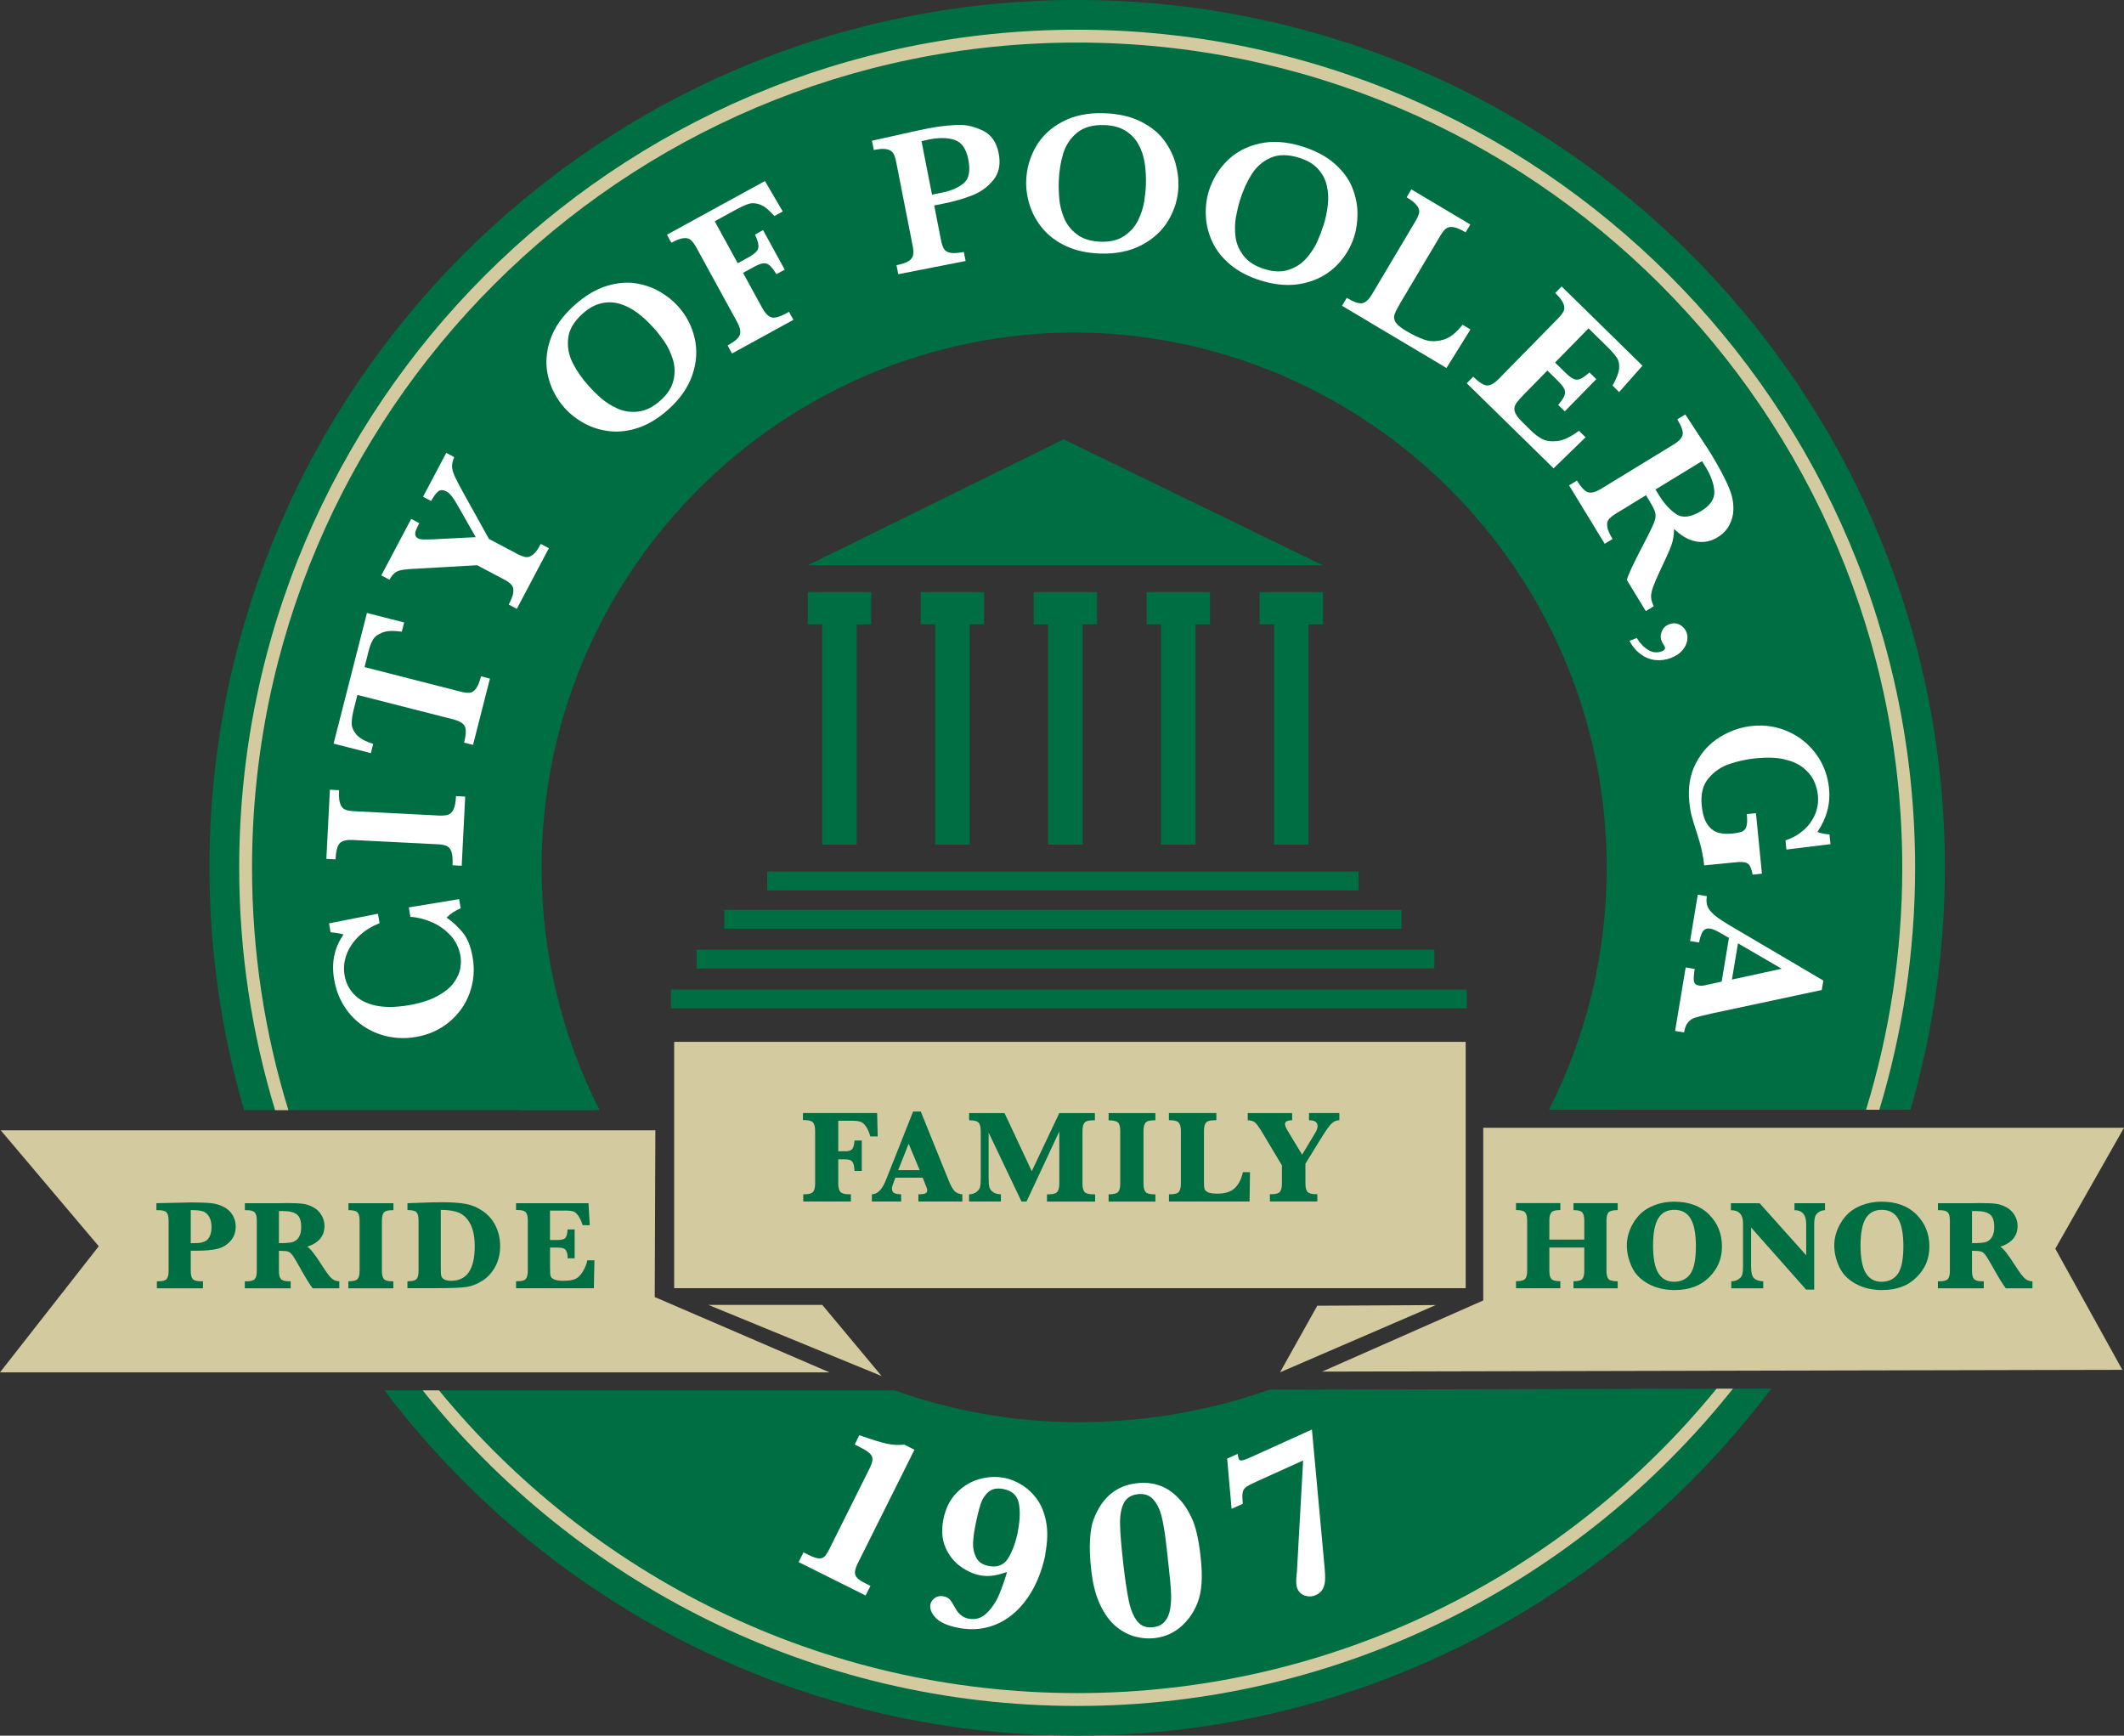 <?xml version="1.0" encoding="UTF-8"?> <svg xmlns="http://www.w3.org/2000/svg" xmlns:i="http://ns.adobe.com/AdobeIllustrator/10.0/" id="Layer_1" version="1.1" viewBox="0 0 361.78 295.59"><rect x="0" y="0" width="361.78" height="295.59" fill="#333333" stroke="none"/><defs><style> .st0 { fill: #d4ca9f; } .st1 { fill: #006e43; } .st2 { fill: #fff; } </style></defs><path class="st1" d="M183.61,242.2c-11.13,0-21.63-1.99-31.26-5.42h-86.87c26.98,35.71,69.78,58.8,117.99,58.8s91.26-23.22,118.23-59.1l-85.48.19c-10.01,3.52-21,5.53-32.6,5.53Z"></path><path class="st1" d="M102.13,189.06c-6.3-12.39-9.88-26.41-9.88-41.26,0-50.36,40.83-91.19,91.19-91.19s91.19,40.83,91.19,91.19c0,14.83-3.55,28.82-9.83,41.2h60.61c3.79-13.08,5.86-26.89,5.86-41.2C331.27,66.17,265.1,0,183.47,0S35.68,66.17,35.68,147.79c0,14.33,2.08,28.16,5.89,41.26h60.56Z"></path><rect class="st0" x="114.83" y="177.43" width="134.82" height="41.95"></rect><polygon class="st0" points="111.52 220.89 111.63 192.5 .13 192.5 16.82 212.24 0 233.72 141.29 233.72 111.52 220.89"></polygon><polygon class="st1" points="181.17 74.82 137.57 96.28 225.34 96.28 181.17 74.82"></polygon><rect class="st1" x="130.68" y="148.43" width="100.72" height="3.21"></rect><rect class="st1" x="123.37" y="154.95" width="115.35" height="3.21"></rect><rect class="st1" x="118.67" y="161.73" width="125.64" height="3.21"></rect><rect class="st1" x="114.29" y="168.52" width="135.55" height="3.21"></rect><polygon class="st1" points="148.38 100.83 137.58 100.83 137.58 106.33 140.04 106.33 140.04 143.84 140.57 143.84 145.39 143.84 145.92 143.84 145.92 106.33 148.38 106.33 148.38 100.83"></polygon><polygon class="st1" points="167.62 100.83 156.82 100.83 156.82 106.33 159.28 106.33 159.28 143.84 159.81 143.84 164.63 143.84 165.16 143.84 165.16 106.33 167.62 106.33 167.62 100.83"></polygon><polygon class="st1" points="186.86 100.83 176.06 100.83 176.06 106.33 178.52 106.33 178.52 143.84 179.05 143.84 183.87 143.84 184.4 143.84 184.4 106.33 186.86 106.33 186.86 100.83"></polygon><polygon class="st1" points="206.1 100.83 195.3 100.83 195.3 106.33 197.76 106.33 197.76 143.84 198.29 143.84 203.11 143.84 203.64 143.84 203.64 106.33 206.1 106.33 206.1 100.83"></polygon><polygon class="st1" points="225.34 100.83 214.54 100.83 214.54 106.33 217 106.33 217 143.84 217.53 143.84 222.35 143.84 222.88 143.84 222.88 106.33 225.34 106.33 225.34 100.83"></polygon><g><path class="st1" d="M32.49,212.99v3.45c0,.66.11,1.12.34,1.38.22.26.69.39,1.41.39h.33v1.19h-7.85v-1.19h.26c.72,0,1.19-.13,1.41-.4.22-.27.33-.72.33-1.37v-8.57c0-.66-.11-1.12-.34-1.38-.22-.26-.69-.39-1.39-.39h-.35v-1.19l5.88-.13c1.47,0,2.6.04,3.4.12.8.08,1.54.3,2.21.65s1.17.83,1.51,1.42c.34.59.51,1.23.51,1.93,0,.95-.29,1.76-.88,2.43-.59.67-1.32,1.12-2.2,1.34-.88.22-2.04.33-3.48.33h-1.07ZM32.49,211.71h.71c1.13,0,1.89-.25,2.26-.74.38-.5.57-1.16.57-1.98,0-.74-.14-1.34-.42-1.8-.28-.46-.63-.76-1.06-.9s-1.11-.21-2.06-.21v5.63Z"></path><path class="st1" d="M47.51,213.01v3.43c0,.66.11,1.12.34,1.38s.69.39,1.4.39h.26v1.19h-7.81v-1.19h.29c.73,0,1.2-.13,1.42-.4.22-.27.33-.72.33-1.37v-8.57c0-.66-.11-1.12-.34-1.38s-.69-.39-1.4-.39h-.29v-1.19h5.81s1.3-.02,1.3-.02c1.29,0,2.23.04,2.83.13s1.18.29,1.76.61c.58.32,1.03.77,1.36,1.33.33.56.5,1.17.5,1.82,0,1.72-.98,2.9-2.93,3.53.52.33,1.33,1.35,2.42,3.08.85,1.33,1.46,2.14,1.83,2.41.36.27.76.41,1.2.41v1.19h-4.53c-.41-.49-1.18-1.74-2.3-3.74-.56-1.01-.96-1.66-1.19-1.95-.23-.29-.46-.48-.7-.56-.24-.08-.76-.13-1.55-.14ZM47.51,211.71c1.2.01,2.02-.06,2.44-.22s.75-.45.99-.86c.24-.42.36-.98.36-1.69,0-1.02-.24-1.72-.72-2.11-.48-.39-1.31-.59-2.48-.59-.15,0-.35,0-.59.01v5.47Z"></path><path class="st1" d="M59.35,206.1v-1.19h7.66v1.19h-.22c-.72,0-1.19.13-1.41.4s-.33.72-.33,1.37v8.57c0,.66.11,1.12.34,1.38.22.26.69.39,1.39.39h.22v1.19h-7.66v-1.19c.77,0,1.28-.12,1.53-.35.25-.24.38-.71.38-1.42v-8.57c0-.69-.12-1.16-.36-1.41-.24-.24-.76-.37-1.55-.37Z"></path><path class="st1" d="M69.4,219.4v-1.19c.76,0,1.27-.12,1.52-.36s.37-.71.37-1.42v-8.58c0-.68-.12-1.15-.35-1.4s-.75-.37-1.54-.37v-1.17l1.74-.06c1.75-.07,3.13-.11,4.12-.11,1.67,0,3.02.1,4.07.29,1.04.19,2.03.61,2.96,1.26.93.65,1.65,1.5,2.15,2.53.5,1.04.75,2.18.75,3.42s-.27,2.41-.8,3.42c-.53,1-1.24,1.81-2.14,2.4s-1.83.97-2.79,1.11-2.58.21-4.85.21h-5.21ZM75.08,206.04v9.98c0,.64.03,1.07.09,1.29s.22.41.48.57c.26.16.66.24,1.2.24,1.34,0,2.34-.49,3.01-1.47.67-.98,1-2.45,1-4.41,0-1.58-.25-2.84-.74-3.78s-1.13-1.57-1.91-1.91c-.78-.34-1.83-.5-3.13-.5Z"></path><path class="st1" d="M93.69,212.47v3.58c0,.68.04,1.13.12,1.34.08.21.29.38.63.52.34.14.86.21,1.56.21.95,0,1.64-.12,2.09-.35.44-.24.84-.65,1.2-1.24.35-.59.61-1.22.76-1.89h1.2l-.1,4.75h-13.25v-1.19h.27c.72,0,1.19-.13,1.4-.4s.33-.72.33-1.37v-8.59c0-.66-.11-1.12-.34-1.38-.22-.26-.69-.39-1.39-.39h-.27v-1.16h12.34l.21,3.75h-1.2c-.21-.66-.45-1.18-.72-1.57s-.53-.64-.8-.75c-.27-.11-.72-.17-1.35-.17h-2.7v5h1.35c.64,0,1.07-.12,1.28-.36.21-.24.33-.72.36-1.43h1.21v4.91h-1.21c0-.09.01-.16.01-.2,0-.41-.09-.79-.26-1.12-.18-.34-.62-.5-1.34-.5h-1.39Z"></path></g><g><path class="st1" d="M142.78,197.43v4.11c0,.69.12,1.17.36,1.44s.73.41,1.48.41h.31v1.23h-8.11v-1.23h.22c.75,0,1.24-.14,1.46-.42.23-.28.34-.75.34-1.43v-8.93c0-.69-.12-1.17-.35-1.44-.23-.27-.72-.41-1.45-.41h-.27v-1.21h12.63l.1,3.99h-1.26c-.19-.68-.42-1.23-.71-1.66s-.59-.7-.9-.82-.79-.19-1.42-.19h-2.43v5.2h1.19c.56,0,.95-.12,1.17-.36.22-.24.35-.74.41-1.48h1.24v5.18h-1.24c-.04-.81-.17-1.34-.39-1.59-.22-.26-.63-.38-1.21-.38h-1.17Z"></path><path class="st1" d="M152.52,200.56l-.29.74c-.21.53-.31.9-.31,1.11,0,.36.12.62.37.76.24.14.64.22,1.2.22v1.23h-4.98v-1.23c.95,0,1.74-.81,2.39-2.42l4.63-11.68h1.3l4.72,11.67c.47,1.16.89,1.85,1.27,2.08.38.23.74.35,1.09.35v1.23h-7.48v-1.23c.67,0,1.09-.06,1.26-.19s.24-.3.24-.49c0-.18-.07-.41-.2-.7l-.14-.35-.43-1.1h-4.63ZM152.99,199.28h3.66l-1.88-4.5-1.78,4.5Z"></path><path class="st1" d="M173.99,204.62l-5.6-11.74v7.79c0,.7.05,1.21.14,1.54s.32.61.67.84c.35.23.78.34,1.28.34v1.23h-5.42v-1.23c.47,0,.89-.12,1.23-.37s.56-.53.64-.86c.08-.32.12-.84.12-1.55v-7.92c0-.76-.13-1.26-.39-1.52-.26-.26-.79-.38-1.59-.38v-1.23h6.03l4.64,9.9,4.69-9.9h6.06v1.23h-.3c-.76,0-1.25.14-1.47.42-.23.28-.34.75-.34,1.43v8.91c0,.69.12,1.17.35,1.44.23.27.72.41,1.46.41h.34v1.23h-8.2v-1.23h.3c.75,0,1.24-.14,1.46-.42.23-.28.34-.75.34-1.43v-8.86l-5.58,11.93h-.87Z"></path><path class="st1" d="M188.83,190.79v-1.23h7.97v1.23h-.23c-.75,0-1.24.14-1.46.42-.23.28-.34.75-.34,1.43v8.91c0,.69.12,1.17.35,1.44.23.27.72.41,1.45.41h.23v1.23h-7.97v-1.23c.8,0,1.33-.12,1.59-.37.26-.24.39-.74.39-1.48v-8.91c0-.72-.12-1.21-.37-1.46-.25-.26-.79-.38-1.62-.38Z"></path><path class="st1" d="M212.91,199.61l-.07,5.01h-13.73v-1.23h.22c.76,0,1.25-.14,1.47-.42.23-.28.34-.75.34-1.43v-8.91c0-.69-.12-1.17-.36-1.44s-.72-.41-1.46-.41h-.22v-1.23h8.08v1.23h-.3c-.76,0-1.25.14-1.47.42-.23.28-.34.75-.34,1.43v8.6c0,.64.04,1.07.11,1.28s.27.39.58.54.86.23,1.65.23c1.32,0,2.3-.33,2.96-.99.65-.66,1.1-1.55,1.33-2.67h1.2Z"></path><path class="st1" d="M218.34,198.45l-3.39-5.67c-.53-.89-.95-1.44-1.24-1.66s-.69-.33-1.18-.33v-1.23h7.56v1.23c-.82,0-1.22.22-1.22.65,0,.24.15.62.45,1.12l2.47,4.09,2.27-3.78c.24-.39.36-.75.36-1.1,0-.66-.49-.99-1.46-.99v-1.23h5.17v1.23c-.48,0-.91.18-1.29.53s-.93,1.11-1.64,2.25l-2.85,4.62v3.35c0,.69.12,1.17.35,1.44.23.27.72.41,1.45.41h.23v1.23h-8.08v-1.23h.24c.76,0,1.25-.14,1.47-.42.23-.28.34-.75.34-1.43v-3.1Z"></path></g><g><path class="st2" d="M78.2,153.09l.26,1.59c-.92.39-1.72.92-2.39,1.59,1.03.71,1.95,1.57,2.77,2.57.82,1,1.38,2.44,1.69,4.33.34,2.06.15,4.06-.55,5.99-.71,1.93-1.87,3.56-3.48,4.9-1.61,1.34-3.54,2.19-5.78,2.56-1.59.26-3.15.22-4.69-.11-1.54-.33-2.94-.94-4.21-1.81-1.27-.88-2.34-1.99-3.2-3.35-.86-1.36-1.44-2.9-1.72-4.64-.47-2.86.07-5.38,1.62-7.56-.52-.17-1.26-.3-2.22-.38l-.25-1.52,8.33-1.64.27,1.62c-1.37.53-2.55,1.26-3.53,2.21s-1.68,2-2.1,3.15c-.42,1.15-.53,2.3-.34,3.45.21,1.29.75,2.38,1.62,3.3.87.91,2.06,1.54,3.59,1.89,1.53.35,3.36.34,5.5,0,2.08-.34,3.77-.87,5.08-1.58,1.3-.71,2.25-1.48,2.84-2.31.59-.83.95-1.63,1.08-2.39.14-.76.15-1.46.05-2.09-.23-1.39-.8-2.58-1.72-3.57-.92-.99-2-1.75-3.24-2.27s-2.43-.82-3.58-.87l-.27-1.62,8.6-1.41Z"></path><path class="st2" d="M79.24,135.66l-.6,11.78-1.56-.08c.05-.98,0-1.73-.17-2.24-.16-.51-.42-.85-.79-1.03-.37-.17-.9-.28-1.59-.31l-14.48-.73c-1-.05-1.71.12-2.14.52-.43.39-.68,1.32-.76,2.78l-1.56-.08.6-11.78,1.56.08c-.05.98,0,1.73.18,2.24.17.51.43.85.79,1.03.36.17.89.28,1.58.31l14.48.74c.66.03,1.18-.02,1.56-.15.38-.13.69-.43.91-.91.23-.48.37-1.23.42-2.25l1.56.08Z"></path><path class="st2" d="M68.84,106l-.4,1.58c-1.42-.21-2.52-.16-3.3.14-.78.3-1.32.71-1.61,1.21-.29.5-.53,1.11-.71,1.82l-.73,2.86,16.37,4.18c.65.16,1.17.23,1.56.18s.75-.28,1.07-.72c.32-.44.6-1.12.84-2.07l1.52.39-2.88,11.29-1.52-.39c.35-1.38.38-2.33.09-2.83s-.92-.87-1.89-1.12l-16.37-4.17-.61,2.39c-.24.94-.36,1.74-.37,2.4s.26,1.31.8,1.95c.55.64,1.5,1.17,2.87,1.59l-.4,1.58-6.35-1.62,5.68-22.25,6.35,1.62Z"></path><path class="st2" d="M77.36,77.87c-.25.58-.37,1.1-.36,1.58.02.48.17,1.03.45,1.65.29.62.78,1.58,1.49,2.87l4.35,7.82,4.83,2.55c.55.29,1.02.47,1.42.53.39.06.8-.07,1.22-.39.42-.32.87-.94,1.35-1.85l1.38.73-5.46,10.33-1.38-.73c.45-.86.71-1.55.78-2.08.07-.53-.03-.95-.29-1.26-.26-.31-.69-.63-1.31-.95l-4.56-2.41-11.25.64c-.08,0-.17.02-.27.02-.1,0-.16.01-.19.02-.96.06-1.64.21-2.04.44-.41.23-.8.68-1.19,1.34l-1.38-.73,5.09-9.62,1.38.73c-.26.49-.44.88-.56,1.18-.12.3-.16.57-.12.82.04.25.2.44.48.59.19.1.45.16.79.18s.99.01,1.96-.03l7.06-.36-3.17-5.57c-.69-1.2-1.27-1.93-1.75-2.18-.63-.34-1.14-.34-1.52,0-.38.33-.76.86-1.15,1.6l-1.38-.73,3.95-7.47,1.38.73Z"></path><path class="st2" d="M115.52,52.19c1.4,1.56,2.33,3.36,2.8,5.4s.34,4.12-.39,6.26c-.73,2.14-2.1,4.1-4.1,5.89-1.64,1.46-3.31,2.49-5.02,3.08s-3.36.79-4.93.62c-1.57-.17-3.02-.62-4.33-1.33s-2.45-1.59-3.39-2.65c-1.37-1.53-2.3-3.3-2.79-5.31-.49-2.01-.38-4.08.33-6.22.71-2.14,2.08-4.11,4.11-5.92,1.85-1.65,3.69-2.76,5.52-3.31,1.83-.56,3.52-.7,5.06-.44,1.54.27,2.91.76,4.12,1.49,1.21.72,2.21,1.54,3.02,2.44ZM111.34,55.85c-.86-.96-1.76-1.8-2.7-2.52-.94-.71-1.93-1.23-2.97-1.56-1.04-.32-2.11-.37-3.2-.13s-2.17.83-3.23,1.78c-1.47,1.31-2.29,2.69-2.46,4.15s.08,2.86.75,4.21c.68,1.35,1.59,2.67,2.74,3.95.64.71,1.34,1.41,2.12,2.09s1.71,1.27,2.79,1.76c1.08.49,2.26.66,3.54.51s2.54-.78,3.78-1.89c1.23-1.1,1.98-2.29,2.24-3.55.26-1.26.2-2.46-.18-3.6-.38-1.14-.87-2.13-1.45-2.96-.58-.83-1.18-1.59-1.78-2.26Z"></path><path class="st2" d="M133.31,36.02l-1.41.77c-.87-.99-1.65-1.63-2.35-1.91s-1.34-.35-1.92-.19c-.58.16-1.33.5-2.25,1l-3.64,1.99,3.91,7.15,1.91-1.05c.9-.49,1.43-.98,1.58-1.47.15-.48-.03-1.27-.55-2.36l1.38-.76,3.69,6.73-1.41.77c-.48-.75-.87-1.25-1.19-1.52-.32-.26-.68-.37-1.08-.32-.4.05-.92.25-1.57.61l-1.85,1.01,3.29,6.01c.45.82.94,1.33,1.48,1.54.54.21,1.42-.02,2.64-.69l.42-.23.75,1.37-10.46,5.73-.75-1.37c1.24-.68,1.94-1.3,2.1-1.86s0-1.27-.48-2.14l-6.96-12.71c-.32-.58-.62-.99-.92-1.25-.3-.26-.71-.36-1.24-.31-.53.05-1.22.31-2.08.78l-.75-1.37,16.69-9.14,3.03,5.17Z"></path><path class="st2" d="M170.1,26.09c.37,1.86.06,3.38-.9,4.57-.97,1.19-2.2,2.08-3.71,2.65-1.51.58-3.13,1.04-4.86,1.38l-1.51.3,1.16,5.91c.13.67.31,1.17.52,1.51.22.34.59.56,1.11.65.52.1,1.27.04,2.26-.15l.3,1.54-11.47,2.25-.3-1.54c.97-.19,1.68-.43,2.1-.72.43-.29.67-.64.74-1.03s.04-.91-.09-1.56l-2.81-14.29c-.13-.65-.29-1.14-.5-1.47s-.56-.56-1.08-.67c-.51-.11-1.25-.07-2.23.12l-.31-1.57,6.48-1.45c.34-.08.7-.16,1.1-.24.4-.08.71-.15.95-.2.23-.05.58-.12,1.04-.21.57-.11,1-.19,1.28-.23,1.35-.21,2.65-.33,3.93-.37,1.27-.04,2.63.28,4.08.96,1.44.68,2.35,1.97,2.73,3.88ZM164.93,27.14c-.36-1.8-1.12-2.9-2.3-3.3-1.18-.4-2.63-.43-4.36-.09-.31.06-.75.16-1.31.29l1.79,9.1,1.55-.3c1.65-.32,2.93-.87,3.84-1.63s1.17-2.12.79-4.06Z"></path><path class="st2" d="M200.73,31.67c-.07,2.1-.64,4.04-1.71,5.84s-2.6,3.21-4.61,4.25c-2.01,1.04-4.35,1.51-7.04,1.42-2.19-.08-4.11-.49-5.75-1.25-1.64-.76-2.97-1.75-3.99-2.96-1.02-1.22-1.76-2.53-2.22-3.96-.46-1.42-.67-2.84-.62-4.26.07-2.05.62-3.97,1.65-5.77,1.03-1.79,2.55-3.21,4.53-4.26,1.99-1.05,4.35-1.53,7.06-1.44,2.48.08,4.57.56,6.28,1.42,1.71.86,3.03,1.92,3.96,3.18.93,1.26,1.58,2.56,1.95,3.92.37,1.36.54,2.64.5,3.85ZM195.18,31.42c.04-1.29-.03-2.52-.21-3.68s-.54-2.22-1.07-3.18c-.53-.95-1.27-1.72-2.22-2.31-.95-.58-2.14-.9-3.57-.95-1.96-.07-3.51.37-4.65,1.3s-1.92,2.12-2.37,3.56c-.44,1.44-.69,3.03-.75,4.75-.03.95,0,1.95.09,2.98.09,1.04.36,2.1.8,3.2s1.18,2.04,2.2,2.82,2.37,1.19,4.04,1.25c1.66.06,3.01-.28,4.07-1.01,1.06-.73,1.84-1.64,2.36-2.73s.84-2.14,1-3.14c.15-1,.25-1.96.28-2.87Z"></path><path class="st2" d="M230.7,40.17c-.62,2.01-1.68,3.73-3.18,5.19s-3.36,2.42-5.56,2.9c-2.21.48-4.6.32-7.16-.47-2.1-.65-3.84-1.55-5.23-2.71-1.39-1.16-2.41-2.46-3.08-3.9-.66-1.44-1.03-2.9-1.1-4.4s.1-2.92.52-4.27c.61-1.96,1.64-3.67,3.11-5.13,1.46-1.46,3.3-2.43,5.49-2.93s4.59-.34,7.19.46c2.37.73,4.27,1.74,5.69,3.02,1.42,1.28,2.42,2.65,2.98,4.11s.85,2.89.85,4.3c0,1.41-.17,2.69-.53,3.85ZM225.41,38.47c.38-1.23.64-2.44.76-3.61.13-1.17.06-2.29-.2-3.35-.26-1.06-.77-1.99-1.54-2.81s-1.83-1.43-3.2-1.85c-1.88-.58-3.49-.57-4.83.03-1.34.6-2.41,1.54-3.22,2.82-.81,1.28-1.46,2.74-1.97,4.38-.28.91-.51,1.88-.7,2.9-.18,1.02-.21,2.12-.07,3.3.14,1.18.6,2.27,1.39,3.29.79,1.02,1.98,1.77,3.57,2.26,1.58.49,2.98.52,4.2.09,1.21-.43,2.21-1.1,2.99-2.02.78-.92,1.37-1.84,1.79-2.77.41-.93.75-1.83,1.02-2.7Z"></path><path class="st2" d="M250.45,56.13l-4.07,6.54-17.79-10.59.8-1.35c1.23.73,2.12,1.03,2.69.89s1.1-.64,1.61-1.5l7.41-12.46c.34-.58.55-1.06.62-1.44.07-.39-.05-.79-.38-1.22s-.91-.9-1.75-1.4l.8-1.35,10.05,5.98-.8,1.34c-.84-.5-1.51-.79-2.04-.88s-.95-.01-1.27.22-.66.65-1.01,1.25l-6.78,11.4c-.53.9-.87,1.57-1.02,2.01-.14.44-.08.88.19,1.31.28.43.86.92,1.75,1.45,1.13.67,2.17,1.17,3.12,1.51.95.34,2.01.35,3.17.04,1.16-.31,2.28-1.17,3.36-2.58l1.36.81Z"></path><path class="st2" d="M270.07,74.47l-5.45,5.29-14.79-14.49,1.1-1.12c1.02,1,1.82,1.5,2.4,1.49.58,0,1.22-.36,1.92-1.08l10.15-10.35c.46-.47.77-.88.94-1.24.16-.35.15-.78-.05-1.27-.2-.49-.66-1.09-1.39-1.8l1.09-1.12,13.77,13.5-3.97,4.49-1.13-1.1c.68-1.2,1.05-2.16,1.12-2.89.07-.73-.05-1.35-.38-1.85s-.89-1.15-1.72-1.96l-3.11-3.05-5.7,5.82,1.69,1.66c.58.57,1.06.94,1.45,1.12.38.18.77.18,1.17.01.39-.17.91-.54,1.54-1.11l1.18,1.15-5.37,5.48-1.13-1.1c.56-.64.92-1.17,1.07-1.58.15-.42.13-.81-.05-1.18-.19-.37-.57-.84-1.15-1.41l-1.71-1.68-3.8,3.88c-.63.65-1.08,1.14-1.34,1.47s-.42.67-.47,1.01c-.05.34.04.71.28,1.12.23.41.65.9,1.25,1.48l1.33,1.31c.56.55,1.17,1.01,1.82,1.37.65.36,1.51.48,2.57.38s2.31-.69,3.74-1.76l1.15,1.13Z"></path><path class="st2" d="M280.33,104.07l-3.24-5.31c.09-.32.26-.76.49-1.29.23-.54.52-1.14.85-1.82s.62-1.23.84-1.68l1.39-2.69c.62-1.21,1.02-2.08,1.19-2.61.18-.53.19-1.02.05-1.48-.14-.46-.5-1.16-1.08-2.1l-.46-.75-5.14,3.14c-.54.33-.94.66-1.2.97-.26.32-.34.75-.25,1.29.09.54.39,1.22.9,2.05l-1.34.82-6.07-9.95,1.34-.82c.74,1.21,1.39,1.88,1.95,2.01.56.14,1.27-.06,2.12-.58l12.43-7.59c.84-.51,1.34-1.05,1.49-1.6.15-.55-.15-1.44-.9-2.67l1.37-.83,2.95,4.51c.23.34.49.73.78,1.18.29.45.55.87.79,1.26.18.3.48.81.89,1.52.57,1,1.08,1.96,1.51,2.87.44.91.74,1.66.91,2.24.26.84.38,1.73.36,2.64s-.26,1.8-.7,2.64c-.44.84-1.13,1.54-2.05,2.1-.66.4-1.38.65-2.18.74-.8.09-1.63-.04-2.5-.38-.87-.34-1.77-.95-2.69-1.82.02.97-.13,1.89-.44,2.76s-.97,2.34-1.96,4.41c-.56,1.19-.96,2.13-1.2,2.82-.23.69-.34,1.26-.3,1.7s.19.93.45,1.48l-1.34.82ZM289.76,87.03c1.57-.96,2.31-2.07,2.24-3.35-.07-1.28-.58-2.69-1.53-4.24-.13-.22-.24-.38-.31-.5-.08-.12-.17-.26-.26-.41l-7.92,4.83.56.92c.9,1.47,1.89,2.56,2.98,3.28,1.08.71,2.5.53,4.24-.53Z"></path><path class="st2" d="M284.66,112.04c-.89.34-1.78.46-2.68.37-.9-.09-1.73-.42-2.5-.98-.77-.56-1.42-1.32-1.94-2.29l1.25-.48c.59.95,1.25,1.63,2,2.06s1.51.49,2.29.19c.2-.08.35-.18.44-.31.1-.13.11-.27.05-.43-.03-.09-.11-.23-.24-.43-.12-.14-.23-.36-.34-.64-.19-.49-.16-1.02.07-1.59.24-.57.65-.97,1.24-1.19.65-.25,1.26-.22,1.81.07.56.3.95.74,1.17,1.33.16.43.19.92.08,1.47-.11.55-.39,1.09-.84,1.61s-1.08.93-1.87,1.23Z"></path><path class="st2" d="M298.53,148.96c-.13-.65-.29-1.14-.46-1.46s-.44-.53-.8-.62c-.36-.09-.9-.1-1.62-.03l-5.38.53c-.16-1.65-.55-3.41-1.17-5.29-.44-1.36-.76-2.38-.94-3.06-.19-.68-.33-1.5-.42-2.44-.25-2.5.12-4.7,1.11-6.6.98-1.9,2.35-3.39,4.09-4.46,1.74-1.07,3.58-1.71,5.51-1.9,2.21-.22,4.28.11,6.21.99,1.93.88,3.5,2.17,4.73,3.87,1.22,1.7,1.94,3.63,2.15,5.78.26,2.62-.4,5.09-1.98,7.41.51.21,1.2.36,2.06.43l.16,1.65-7.5.92-.16-1.57c1.12-.35,2.11-.9,3-1.66.88-.75,1.55-1.65,2.01-2.69.45-1.04.63-2.15.51-3.33-.09-.86-.32-1.7-.7-2.5s-.98-1.52-1.79-2.17c-.81-.65-1.88-1.13-3.19-1.44-1.32-.31-2.91-.37-4.79-.19-1.6.16-3.13.48-4.57.97-1.44.49-2.65,1.31-3.6,2.46-.96,1.15-1.34,2.68-1.15,4.59.15,1.5.5,2.61,1.04,3.34.54.73,1.17,1.17,1.87,1.34.7.17,1.47.21,2.3.12.79-.08,1.36-.19,1.71-.35.35-.16.59-.46.71-.91.13-.45.15-1.14.05-2.05l1.56-.15,1.02,10.3-1.56.16Z"></path><path class="st2" d="M285.32,175.56l1.8-10.8,1.54.26c-.15.91-.2,1.59-.14,2.03.06.44.33.7.81.78.34.06.69.05,1.06-.03l2.86-.63,1.24-7.44-1.38-.8c-.78-.45-1.35-.71-1.72-.77-.67-.11-1.14.08-1.41.57-.27.49-.46,1.09-.57,1.79l-1.54-.26,1.31-7.9,1.55.26c-.11.63-.08,1.19.08,1.66.16.48.54.97,1.12,1.48s1.44,1.09,2.56,1.76l16.08,9.47-.27,1.61-18.88,4.03c-1.34.3-2.25.53-2.73.69-.48.16-.88.43-1.19.81-.31.38-.53.94-.65,1.7l-1.54-.26ZM295.01,166.82l8.46-1.84-7.44-4.33-1.03,6.17Z"></path></g><g><path class="st2" d="M147.46,271.73l-11.43-5.7.83-1.66.87.44c.78.39,1.38.58,1.8.59s.75-.13.98-.39.52-.73.85-1.4l6.7-13.42c.34-.68.52-1.21.55-1.6.03-.39-.13-.75-.48-1.08-.35-.33-.98-.73-1.9-1.18l-.65-.32.79-1.59c2.23.78,3.84,1.28,4.8,1.47.97.19,1.92.24,2.85.13l1.74.87-9.69,19.41c-.4.81-.53,1.44-.39,1.9.14.46.65.91,1.52,1.35l1.06.53-.83,1.65Z"></path><path class="st2" d="M178.07,264.65c-.39,1.99-1.02,3.84-1.89,5.55-.87,1.7-1.95,3.15-3.24,4.33s-2.75,2.02-4.41,2.51-3.43.55-5.33.18c-1.8-.35-3.08-.92-3.82-1.7s-1.04-1.54-.9-2.29c.09-.44.34-.81.75-1.1.42-.29.91-.38,1.48-.27.48.09.84.28,1.09.57.25.29.55.75.89,1.39.54,1.04,1.31,1.65,2.28,1.84,1.22.24,2.27-.1,3.16-1,.89-.9,1.57-1.94,2.06-3.12.49-1.18.94-2.45,1.34-3.82-.89.29-1.59.48-2.12.57-.85.15-1.69.14-2.53-.02-1.07-.21-2.16-.7-3.27-1.49-1.11-.79-1.96-1.86-2.56-3.22-.6-1.36-.72-2.96-.37-4.79.36-1.84,1.1-3.35,2.23-4.51,1.13-1.16,2.42-1.95,3.89-2.36,1.47-.41,2.9-.48,4.3-.21.94.18,1.89.56,2.85,1.14.97.57,1.84,1.37,2.61,2.39.77,1.02,1.31,2.33,1.62,3.92.31,1.59.26,3.42-.14,5.49ZM173.38,260.74c.36-1.85.41-3.44.15-4.75-.26-1.31-1.14-2.12-2.65-2.41-1.05-.2-1.88-.04-2.5.49-.62.53-1.09,1.25-1.38,2.18-.3.92-.61,2.22-.93,3.88-.19.97-.3,1.88-.33,2.72s.15,1.64.53,2.4c.38.76,1.09,1.24,2.12,1.44,1.53.3,2.66-.17,3.39-1.41.73-1.24,1.26-2.75,1.61-4.53Z"></path><path class="st2" d="M204.48,264.95c.21,1.84.27,3.4.18,4.69s-.32,2.39-.68,3.32-.83,1.77-1.41,2.54c-1.55,2.04-3.52,3.2-5.92,3.48-1.03.12-2.11.04-3.24-.25-1.13-.28-2.22-.85-3.26-1.69s-1.95-2.05-2.71-3.63c-.77-1.57-1.28-3.52-1.55-5.85-.24-2.09-.32-3.86-.23-5.3.09-1.44.27-2.53.53-3.27s.61-1.49,1.05-2.26c1.46-2.43,3.58-3.81,6.37-4.13,2.86-.33,5.24.53,7.14,2.57.86.87,1.62,2.01,2.27,3.42.65,1.41,1.14,3.53,1.46,6.35ZM198.91,265.36l-.29-2.53c-.22-1.89-.48-3.43-.77-4.61-.3-1.18-.77-2.14-1.42-2.86-.65-.73-1.52-1.03-2.62-.9-1.17.14-1.97.66-2.42,1.58s-.65,2.15-.61,3.68.22,3.71.54,6.52c.31,2.72.63,4.83.94,6.35.31,1.51.79,2.68,1.44,3.5.64.82,1.55,1.17,2.72,1.03.86-.1,1.54-.44,2.01-1.02.48-.58.78-1.33.91-2.25.13-.92.17-1.88.11-2.89s-.18-2.37-.38-4.11l-.17-1.49Z"></path><path class="st2" d="M223.46,243.45l2.18,23.74c.06.71.08,1.33.06,1.88-.02.54-.14,1.04-.37,1.5-.23.45-.62.81-1.19,1.07-.59.27-1.2.31-1.81.12-.62-.19-1.06-.58-1.33-1.17-.12-.26-.18-.58-.21-.98-.02-.39,0-.78.03-1.17.04-.38.07-.66.09-.85l1.05-18.87-7.97,3.61c-.81.36-1.36.65-1.66.85-.3.2-.51.47-.61.79-.1.33-.13.83-.08,1.52l.05.61-1.91.86-.76-8.55,1.79-.81c.07.45.13.73.18.85.06.14.16.23.28.26.22.07.75-.09,1.61-.47l10.56-4.78Z"></path></g><polygon class="st0" points="361.49 233.28 350.08 212.66 361.78 192.06 252.64 192.06 252.64 221.47 225.19 233.59 361.49 233.28"></polygon><g><path class="st1" d="M263.9,212.45v3.98c0,.68.12,1.14.35,1.39.24.25.74.38,1.52.38v1.19h-7.55v-1.19c.76,0,1.27-.12,1.52-.36.25-.24.38-.71.38-1.42v-8.57c0-.68-.12-1.15-.36-1.4-.24-.25-.75-.37-1.54-.37v-1.19h7.55v1.19c-.76,0-1.26.12-1.5.37s-.37.71-.37,1.41v3.25h5.95v-3.25c0-.67-.12-1.13-.35-1.39s-.73-.38-1.49-.38v-1.19h7.53v1.19c-.77,0-1.28.12-1.53.35-.25.23-.38.71-.38,1.42v8.57c0,.69.12,1.16.36,1.41.24.24.76.37,1.55.37v1.19h-7.53v-1.19c.75,0,1.24-.12,1.48-.37.24-.25.36-.72.36-1.4v-3.98h-5.95Z"></path><path class="st1" d="M277.1,212.11c0-1.3.36-2.58,1.09-3.82s1.71-2.16,2.95-2.75,2.57-.89,3.99-.89c2.55,0,4.55.74,6,2.21,1.45,1.47,2.17,3.27,2.17,5.41s-.72,3.78-2.17,5.24c-1.45,1.46-3.41,2.19-5.9,2.19-1.7,0-3.21-.36-4.51-1.08-1.31-.72-2.24-1.69-2.79-2.9s-.83-2.42-.83-3.61ZM281.56,211.99c0,2.23.3,3.84.9,4.82s1.49,1.48,2.67,1.48,2.16-.45,2.79-1.35.94-2.48.94-4.74c0-2.07-.29-3.61-.88-4.63-.59-1.02-1.52-1.53-2.8-1.53-1.21,0-2.12.47-2.71,1.42s-.9,2.45-.9,4.52Z"></path><path class="st1" d="M298.26,209.04v6.65c0,1.07.19,1.76.58,2.06.39.31.89.46,1.49.46v1.19h-5.44v-1.19c.46,0,.86-.11,1.21-.34.34-.22.56-.48.65-.78s.14-.76.14-1.39v-7.39c0-1.47-.69-2.21-2.07-2.21v-1.19h4.89l7.94,8.87v-5.31c0-1.58-.67-2.37-2-2.37v-1.19h5.2v1.19c-.36,0-.7.1-1.02.3-.32.2-.53.45-.65.76-.11.31-.17.76-.17,1.35v11.12h-1.37l-9.39-10.6Z"></path><path class="st1" d="M312.43,212.11c0-1.3.36-2.58,1.09-3.82s1.71-2.16,2.95-2.75,2.57-.89,3.99-.89c2.55,0,4.55.74,6,2.21,1.45,1.47,2.17,3.27,2.17,5.41s-.72,3.78-2.17,5.24c-1.45,1.46-3.41,2.19-5.9,2.19-1.7,0-3.21-.36-4.51-1.08-1.31-.72-2.24-1.69-2.79-2.9s-.83-2.42-.83-3.61ZM316.9,211.99c0,2.23.3,3.84.9,4.82s1.49,1.48,2.67,1.48,2.16-.45,2.79-1.35.94-2.48.94-4.74c0-2.07-.29-3.61-.88-4.63-.59-1.02-1.52-1.53-2.8-1.53-1.21,0-2.12.47-2.71,1.42s-.9,2.45-.9,4.52Z"></path><path class="st1" d="M335.89,213.01v3.43c0,.66.11,1.12.34,1.38s.69.39,1.4.39h.26v1.19h-7.81v-1.19h.29c.73,0,1.2-.13,1.42-.4s.33-.72.33-1.37v-8.57c0-.66-.11-1.12-.34-1.38-.23-.26-.7-.39-1.4-.39h-.29v-1.19h5.81s1.3-.02,1.3-.02c1.29,0,2.23.04,2.83.13.59.09,1.18.29,1.76.61.58.32,1.03.77,1.36,1.33.33.56.5,1.17.5,1.82,0,1.72-.98,2.9-2.93,3.53.52.33,1.33,1.35,2.43,3.08.85,1.33,1.46,2.14,1.83,2.41.36.27.76.41,1.2.41v1.19h-4.53c-.41-.49-1.18-1.74-2.3-3.74-.56-1.01-.96-1.66-1.18-1.95-.23-.29-.46-.48-.7-.56-.24-.08-.76-.13-1.55-.14ZM335.89,211.71c1.2.01,2.02-.06,2.44-.22s.75-.45.99-.86c.24-.42.36-.98.36-1.69,0-1.02-.24-1.72-.72-2.11-.48-.39-1.31-.59-2.48-.59-.15,0-.35,0-.59.01v5.47Z"></path></g><polygon class="st0" points="150.23 234.37 150.22 234.41 140.06 222.23 120.66 222.23 150.23 234.37"></polygon><polygon class="st0" points="244.55 222.26 224.37 222.37 218.03 233.71 244.55 222.26"></polygon><path class="st1" d="M101.17,189.06c-6.31-12.4-9.88-26.41-9.88-41.27,0-50.36,40.83-91.19,91.19-91.19s91.19,40.83,91.19,91.19c0,14.83-3.55,28.83-9.83,41.21h12.56c5.55-12.61,8.65-26.55,8.65-41.21,0-56.62-45.9-102.52-102.52-102.52s-102.52,45.9-102.52,102.52c0,14.69,3.11,28.64,8.67,41.27h12.51Z"></path><path class="st0" d="M49.12,189.06c-4.02-13.05-6.19-26.91-6.19-41.27C42.93,70.3,105.98,7.25,183.47,7.25s140.54,63.05,140.54,140.54c0,14.33-2.17,28.16-6.17,41.2h2.27c3.94-13.05,6.09-26.88,6.09-41.2,0-78.7-64.03-142.73-142.73-142.73S40.74,69.09,40.74,147.79c0,14.35,2.15,28.19,6.11,41.27h2.27Z"></path><path class="st0" d="M183.47,288.34c-43.75,0-82.9-20.1-108.69-51.55h-2.78c26.18,32.72,66.41,53.74,111.47,53.74s85.53-21.14,111.7-54.03h-2.79c-25.79,31.61-65.03,51.84-108.91,51.84Z"></path></svg> 